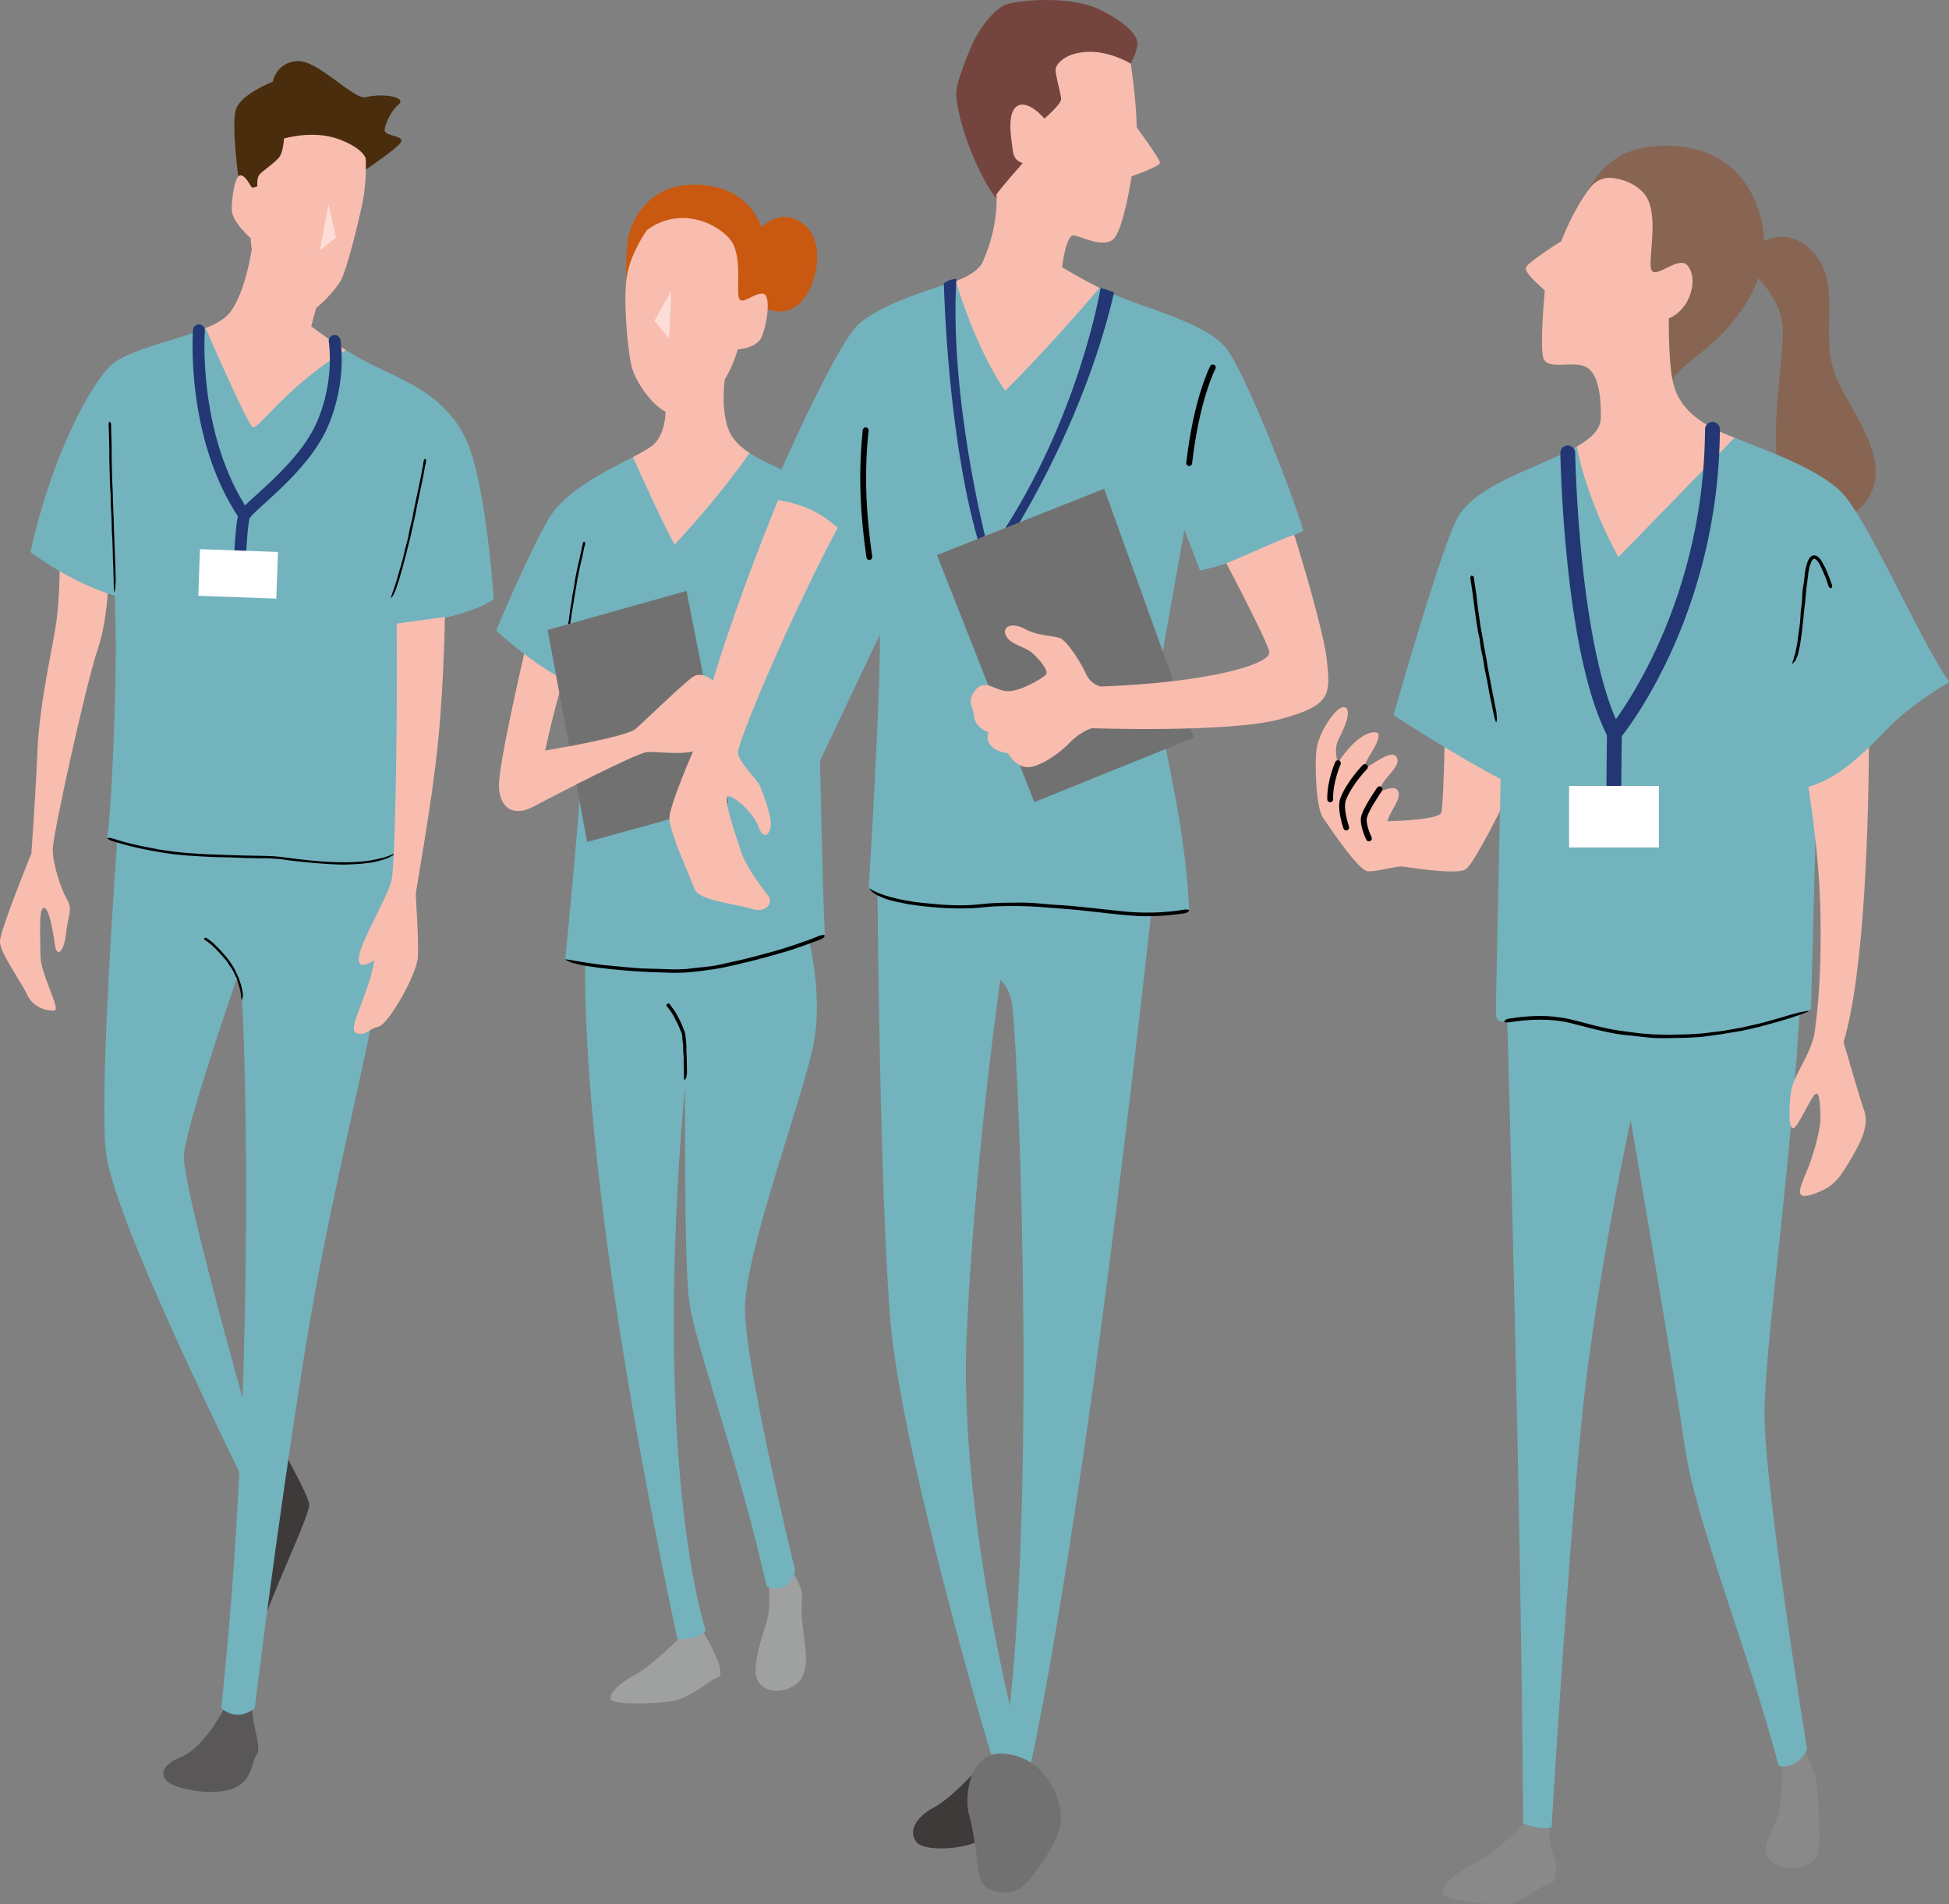 <?xml version="1.0" encoding="UTF-8"?>
<svg xmlns="http://www.w3.org/2000/svg" width="130" height="127" viewBox="0 0 130 127" fill="none">
  <rect x="0" y="0" width="130" height="127" fill="#808080" stroke="none"/>
  <g clip-path="url(#clip0_247_5)">
    <path d="M45.388 109.183C45.388 109.183 43.45 111.122 42.367 111.691C41.284 112.261 40.585 112.968 40.745 113.331C40.9 113.695 43.246 113.65 44.625 113.493C46.004 113.336 47.194 112.104 47.874 111.873C48.549 111.647 47.151 109.227 46.791 108.657L45.392 109.183H45.388Z" fill="#9FA0A0"></path>
    <path d="M51.269 105.672C51.269 105.672 51.448 107.243 51.108 108.269C50.768 109.295 50.331 110.729 50.409 111.598C50.521 112.831 52.012 113.101 53.07 112.349C54.129 111.598 53.677 109.752 53.59 108.883C53.502 108.014 53.41 107.449 53.498 106.649C53.585 105.849 52.842 104.828 52.842 104.828L51.264 105.672H51.269Z" fill="#9FA0A0"></path>
    <path d="M45.635 62.614C49.579 62.417 53.838 62.206 53.838 62.206C53.838 62.206 54.921 66.036 54.289 69.502C53.658 72.968 49.69 83.451 49.69 87.28C49.69 91.11 53.027 104.695 53.027 104.695C52.667 106.517 51.133 105.79 51.133 105.79C49.331 97.674 46.441 89.927 45.99 86.917C45.664 84.757 45.703 76.99 45.684 72.418C43.416 98.101 47.073 108.751 47.073 108.751C46.534 109.433 45.179 109.296 45.179 109.296C38.011 75.649 39.089 62.933 39.089 62.933C39.089 62.933 42.241 62.776 45.63 62.609L45.635 62.614Z" fill="#73B3BE"></path>
    <path d="M35.175 42.695C35.175 42.695 33.281 50.718 33.281 52.357C33.281 53.997 34.364 54.454 35.534 53.816C36.704 53.177 42.386 50.261 43.11 50.168C43.833 50.074 45.543 50.443 46.626 49.986C47.709 49.529 48.16 47.526 47.981 46.338C47.801 45.155 46.81 44.88 46.359 45.062C45.907 45.243 43.022 48.071 42.391 48.616C41.76 49.161 36.359 50.065 36.359 50.065C36.359 50.065 37.18 46.279 37.812 44.639L35.175 42.69V42.695Z" fill="#F8BDAF"></path>
    <path d="M42.216 30.485C40.463 31.398 37.719 32.694 36.612 34.579C35.17 37.039 33.096 42.057 33.096 42.057C33.096 42.057 35.442 44.246 37.787 45.43L38.691 52.726C38.511 55.824 37.7 64.033 37.7 64.033C37.7 64.033 39.074 64.347 41.391 64.568C42.377 64.661 43.532 64.735 44.829 64.764C49.156 64.858 55.018 62.393 55.018 62.393C54.838 58.563 54.702 50.722 54.702 50.722L59.932 39.69C58.942 34.997 56.29 33.754 54.129 32.291C53.163 31.643 51.317 31.084 50.001 30.21L42.226 30.485H42.216Z" fill="#73B3BE"></path>
    <path d="M44.188 28.678C44.052 29.08 43.829 29.468 43.469 29.748C43.192 29.959 42.751 30.205 42.216 30.485C42.726 31.619 44.431 35.389 45.004 36.312C45.004 36.312 47.796 33.376 49.996 30.21C49.428 29.836 48.962 29.404 48.7 28.884C47.845 27.151 48.52 24.097 48.52 24.097L44.373 26.743C44.373 26.743 44.504 27.76 44.188 28.683V28.678Z" fill="#F8BDAF"></path>
    <path d="M50.593 15.377C50.593 15.377 51.88 13.703 53.536 14.896C55.193 16.094 54.483 19.236 53.264 20.297C52.046 21.357 50.661 20.331 50.661 20.331L50.593 15.372V15.377Z" fill="#C95911"></path>
    <path d="M50.9 20.891C51.608 18.701 51.846 13.33 47.651 12.456C43.761 11.646 42.08 14.346 41.857 16.138C41.677 17.562 41.799 19.32 41.799 19.32C41.799 19.32 43.421 22.089 46.398 22.182C49.375 22.276 50.895 20.896 50.895 20.896L50.9 20.891Z" fill="#C95911"></path>
    <path d="M15.006 113.822C15.006 113.822 13.719 116.523 12.029 117.205C10.339 117.888 10.708 118.869 11.995 119.213C13.282 119.557 14.812 119.689 15.827 119.144C16.842 118.599 16.774 117.514 17.114 117.038C17.454 116.562 16.958 115.604 16.798 113.925L15.006 113.822Z" fill="#595757"></path>
    <path d="M16.968 109.855C18.051 106.301 20.756 100.964 20.62 100.281C20.484 99.599 18.998 96.933 18.998 96.933L16.968 109.855Z" fill="#3E3A39"></path>
    <path d="M7.848 55.642C7.848 55.642 6.493 73.877 7.124 77.25C7.717 80.426 10.849 87.668 15.963 98.18C15.71 103.266 15.327 108.603 14.758 113.911C14.758 113.911 15.73 114.927 16.992 113.92C16.992 113.92 18.459 101.784 20.353 90.02C22.247 78.256 25.078 68.854 25.977 61.106L26.448 55.637H7.848V55.642ZM12.267 77.068C12.35 75.301 15.356 66.537 15.817 65.201C15.987 65.638 16.108 66.129 16.147 66.669C16.269 68.525 16.667 79.503 16.177 93.236C15.103 89.372 12.189 78.772 12.267 77.063V77.068Z" fill="#73B3BE"></path>
    <path d="M3.992 37.157C3.992 37.157 3.992 39.617 3.788 41.261C3.584 42.901 2.637 46.8 2.501 50.015C2.365 53.231 2.093 56.923 2.093 56.923C2.093 56.923 -0.005 62.054 -0.005 62.805C-0.005 63.556 1.413 65.471 1.821 66.36C2.229 67.249 3.239 67.455 3.647 67.386C4.055 67.317 2.7 64.926 2.7 63.763C2.7 62.599 2.564 60.615 2.904 60.547C3.244 60.478 3.511 61.917 3.647 62.938C3.783 63.964 4.269 63.483 4.405 62.255C4.541 61.023 4.876 60.669 4.473 59.987C4.065 59.305 3.516 57.606 3.516 56.648C3.516 55.691 5.75 45.572 6.493 43.382C7.236 41.193 7.236 38.458 7.236 38.458L3.987 37.157H3.992Z" fill="#F8BDAF"></path>
    <path d="M31.251 29.699C30.032 26.621 27.327 25.526 25.03 24.436C22.733 23.346 20.499 21.564 20.499 21.564L15.21 20.994C13.947 22.364 8.751 23.046 7.396 24.367C6.041 25.688 3.516 30.18 2.03 36.813C2.03 36.813 4.725 38.885 7.659 39.725C7.683 40.603 7.702 41.374 7.712 41.944C7.78 45.361 7.498 53.226 7.158 55.892C7.158 55.892 9.402 56.781 12.986 56.987C16.57 57.194 17.595 57.1 18.814 57.238C20.033 57.375 24.598 58.161 26.424 56.86L27.065 41.669C31.664 41.055 32.936 39.96 32.936 39.96C32.936 39.96 32.465 32.782 31.246 29.704L31.251 29.699Z" fill="#73B3BE"></path>
    <path d="M21.208 20.174C21.086 20.547 20.926 21.082 20.761 21.77C21.174 22.084 22.029 22.712 23.063 23.351C18.935 25.904 17.216 28.722 16.842 28.471C16.507 28.246 14.448 23.562 13.714 21.883C14.37 21.617 14.899 21.323 15.205 20.994C16.468 19.624 16.91 15.888 16.91 15.888L21.421 19.58C21.421 19.58 21.339 19.786 21.208 20.174Z" fill="#F8BDAF"></path>
    <path d="M24.17 11.464C24.17 11.464 26.244 10.094 26.695 9.549C27.147 9.004 25.569 9.137 25.656 8.636C25.744 8.135 26.108 7.36 26.603 6.947C27.099 6.535 25.748 6.172 24.384 6.481C23.573 6.663 21.217 3.987 19.819 4.075C18.42 4.163 18.197 5.445 18.197 5.445C18.197 5.445 16.177 6.24 15.773 7.198C15.366 8.155 15.943 12.122 15.943 12.122C15.943 12.122 16.055 13.924 18.809 13.605C21.557 13.286 24.175 11.464 24.175 11.464H24.17Z" fill="#492D0C"></path>
    <path d="M24.393 10.6C24.393 10.6 24.486 12.058 24.17 13.566C23.854 15.073 23.131 17.989 22.728 18.716C22.32 19.448 20.61 21.313 19.707 21.176C18.804 21.038 17.395 19.001 17.08 17.994C16.764 16.993 16.72 15.888 16.72 15.888C16.72 15.888 15.458 14.793 15.458 13.973C15.458 13.153 15.671 11.602 16.079 11.695C16.487 11.788 16.711 12.515 16.847 12.515C16.983 12.515 17.162 12.422 17.162 12.422C17.162 12.422 17.119 11.877 17.298 11.646C17.478 11.42 18.449 10.782 18.673 10.414C18.896 10.05 18.945 9.24 18.945 9.24C18.945 9.24 20.882 8.646 22.597 9.284C24.311 9.923 24.398 10.595 24.398 10.595L24.393 10.6Z" fill="#F8BDAF"></path>
    <path opacity="0.5" d="M21.917 13.61L21.329 16.708L22.412 15.844L21.917 13.61Z" fill="white"></path>
    <path d="M7.411 28.57C7.42 28.938 7.43 29.301 7.445 29.674C7.445 29.827 7.445 30.052 7.445 30.219C7.445 30.44 7.454 30.642 7.454 30.848C7.464 31.25 7.474 31.653 7.484 32.046C7.493 32.267 7.508 32.547 7.518 32.772C7.522 33.008 7.532 33.229 7.537 33.46C7.547 33.666 7.552 33.867 7.561 34.093C7.576 34.432 7.595 34.766 7.595 35.105C7.595 35.325 7.61 35.551 7.62 35.777L7.663 36.956L7.702 38.006C7.702 38.036 7.702 38.08 7.702 38.109C7.702 38.237 7.707 38.355 7.712 38.487C7.717 38.649 7.722 38.806 7.702 38.964C7.702 38.983 7.702 39.008 7.702 39.032C7.707 39.185 7.668 39.307 7.649 39.44C7.649 39.459 7.629 39.469 7.62 39.489C7.62 39.464 7.61 39.445 7.61 39.42C7.605 39.302 7.595 39.184 7.59 39.096C7.59 38.954 7.581 38.826 7.581 38.679C7.566 38.306 7.571 37.928 7.542 37.55C7.527 37.329 7.527 37.108 7.522 36.887C7.518 36.646 7.508 36.411 7.503 36.16C7.488 35.934 7.474 35.625 7.459 35.399C7.454 35.188 7.45 34.992 7.445 34.79C7.435 34.525 7.43 34.26 7.406 33.995C7.391 33.843 7.391 33.686 7.386 33.533C7.386 33.357 7.382 33.141 7.377 32.969C7.367 32.831 7.353 32.576 7.343 32.424C7.338 32.218 7.328 32.056 7.323 31.869C7.314 31.506 7.304 31.142 7.294 30.769C7.294 30.588 7.294 30.347 7.294 30.156C7.289 29.9 7.285 29.665 7.28 29.424C7.275 29.198 7.27 28.982 7.26 28.761C7.26 28.639 7.251 28.526 7.246 28.388C7.241 28.285 7.246 28.201 7.289 28.143C7.289 28.138 7.299 28.128 7.304 28.128C7.333 28.148 7.362 28.157 7.386 28.197C7.401 28.221 7.406 28.28 7.411 28.324C7.411 28.334 7.411 28.334 7.411 28.339V28.57Z" fill="black"></path>
    <path d="M28.371 30.976C28.317 31.28 28.264 31.584 28.206 31.894C28.181 32.011 28.138 32.208 28.109 32.345C28.07 32.532 28.036 32.694 28.002 32.866C27.929 33.2 27.861 33.533 27.793 33.853C27.759 34.029 27.71 34.27 27.676 34.456C27.633 34.653 27.594 34.83 27.55 35.021C27.511 35.188 27.477 35.355 27.433 35.547C27.375 35.826 27.317 36.101 27.234 36.376C27.181 36.558 27.147 36.744 27.098 36.926C27.011 37.245 26.933 37.569 26.841 37.888C26.759 38.173 26.681 38.458 26.593 38.743C26.584 38.767 26.574 38.802 26.564 38.826C26.53 38.929 26.501 39.023 26.467 39.131C26.428 39.263 26.38 39.386 26.317 39.504C26.307 39.518 26.302 39.538 26.292 39.558C26.253 39.68 26.181 39.764 26.117 39.857C26.108 39.872 26.093 39.877 26.079 39.887C26.079 39.867 26.084 39.847 26.088 39.828C26.117 39.73 26.147 39.631 26.166 39.568C26.205 39.455 26.239 39.356 26.283 39.239C26.375 38.934 26.486 38.64 26.564 38.33C26.608 38.149 26.666 37.972 26.72 37.795C26.778 37.599 26.831 37.402 26.885 37.206C26.928 37.029 26.987 36.764 27.03 36.582C27.074 36.411 27.118 36.248 27.162 36.087C27.215 35.87 27.264 35.654 27.302 35.434C27.322 35.306 27.356 35.178 27.385 35.051C27.419 34.908 27.463 34.727 27.502 34.589C27.535 34.437 27.55 34.285 27.579 34.137C27.618 33.961 27.642 33.833 27.676 33.681C27.739 33.381 27.798 33.087 27.866 32.773C27.9 32.63 27.944 32.419 27.977 32.267C28.021 32.051 28.06 31.859 28.099 31.658C28.133 31.471 28.167 31.29 28.201 31.108C28.215 31.005 28.23 30.917 28.249 30.799C28.259 30.715 28.283 30.646 28.332 30.607C28.337 30.607 28.346 30.597 28.346 30.597C28.371 30.617 28.4 30.637 28.415 30.671C28.424 30.696 28.415 30.745 28.415 30.784C28.415 30.794 28.415 30.794 28.415 30.794L28.381 30.985L28.371 30.976Z" fill="black"></path>
    <path d="M13.831 62.599C13.967 62.692 14.098 62.791 14.224 62.898C14.258 62.933 14.351 63.021 14.399 63.07C14.482 63.154 14.535 63.208 14.598 63.267C14.72 63.394 14.841 63.527 14.953 63.664C15.021 63.748 15.103 63.822 15.166 63.91C15.234 64.003 15.283 64.072 15.346 64.155C15.395 64.224 15.438 64.293 15.502 64.391C15.589 64.514 15.657 64.651 15.72 64.784C15.783 64.916 15.807 64.971 15.846 65.059C15.924 65.216 15.977 65.383 16.031 65.555C16.089 65.702 16.113 65.859 16.152 66.011C16.152 66.021 16.157 66.046 16.162 66.055C16.172 66.109 16.186 66.168 16.191 66.222C16.201 66.296 16.21 66.365 16.191 66.439C16.191 66.448 16.191 66.458 16.191 66.468C16.201 66.537 16.162 66.596 16.147 66.654C16.147 66.664 16.133 66.669 16.123 66.679C16.123 66.669 16.113 66.659 16.113 66.65C16.104 66.596 16.094 66.537 16.089 66.512C16.079 66.443 16.079 66.404 16.07 66.331C16.055 66.168 16.021 66.006 15.973 65.849C15.948 65.756 15.924 65.663 15.895 65.569C15.861 65.471 15.837 65.363 15.798 65.27C15.764 65.201 15.686 65.044 15.652 64.975C15.618 64.892 15.574 64.818 15.536 64.74C15.482 64.637 15.429 64.534 15.351 64.45C15.307 64.401 15.273 64.342 15.239 64.283C15.2 64.209 15.152 64.146 15.103 64.077C15.055 64.013 15.001 63.959 14.948 63.9C14.87 63.812 14.846 63.777 14.793 63.718C14.691 63.601 14.579 63.483 14.467 63.37C14.404 63.306 14.351 63.237 14.283 63.178C14.205 63.105 14.127 63.036 14.045 62.967C13.972 62.904 13.894 62.849 13.816 62.791C13.773 62.761 13.748 62.746 13.685 62.702C13.646 62.682 13.622 62.653 13.622 62.604C13.622 62.599 13.622 62.589 13.622 62.589C13.642 62.57 13.666 62.545 13.69 62.535C13.705 62.53 13.729 62.545 13.753 62.55H13.758L13.841 62.614L13.831 62.599Z" fill="black"></path>
    <path d="M13.268 22.03C13.268 22.03 12.733 29.012 16.249 34.299" stroke="#223774" stroke-width="0.79" stroke-linecap="round" stroke-linejoin="round"></path>
    <path d="M16.031 36.71C16.031 36.71 16.147 34.574 16.312 34.339C16.886 33.519 20.246 31.206 21.509 28.285C22.771 25.369 22.32 22.737 22.32 22.737" stroke="#223774" stroke-width="0.79" stroke-linecap="round" stroke-linejoin="round"></path>
    <path d="M18.542 36.814L13.339 36.623L13.227 39.734L18.43 39.925L18.542 36.814Z" fill="white"></path>
    <path d="M43.154 15.343C43.154 15.343 42.095 16.811 41.823 18.353C41.551 19.889 41.847 23.184 42.114 24.382C42.382 25.58 43.906 27.617 44.887 27.583C45.868 27.549 47.515 26.591 48.224 25.496C48.933 24.401 49.205 23.306 49.205 23.306C49.205 23.306 50.39 23.238 50.759 22.555C51.128 21.873 51.502 19.58 50.861 19.58C50.22 19.58 49.54 20.331 49.307 19.924C49.069 19.511 49.545 17.155 48.768 16.06C47.991 14.965 45.422 13.669 43.154 15.343Z" fill="#F8BDAF"></path>
    <path opacity="0.5" d="M44.776 19.408L44.63 22.555L43.649 21.392L44.776 19.408Z" fill="white"></path>
    <path d="M54.416 62.771C53.877 62.977 53.333 63.173 52.784 63.35C52.512 63.439 52.24 63.512 51.968 63.591C51.643 63.684 51.337 63.773 51.021 63.861C50.419 64.028 49.817 64.17 49.209 64.313C48.84 64.391 48.471 64.489 48.102 64.558C47.748 64.617 47.398 64.681 47.044 64.72C46.713 64.769 46.383 64.808 46.053 64.833C45.791 64.862 45.528 64.877 45.261 64.877C44.994 64.887 44.732 64.887 44.47 64.867C44.101 64.853 43.77 64.843 43.421 64.833C42.809 64.804 42.197 64.769 41.585 64.715C41.036 64.671 40.492 64.612 39.948 64.543C39.9 64.534 39.837 64.529 39.788 64.519C39.594 64.489 39.404 64.465 39.201 64.435C38.948 64.401 38.705 64.357 38.472 64.283C38.438 64.273 38.404 64.263 38.365 64.259C38.127 64.219 37.953 64.121 37.763 64.038C37.734 64.023 37.719 63.998 37.7 63.979C37.734 63.979 37.773 63.979 37.807 63.989C37.982 64.018 38.152 64.043 38.302 64.067C38.516 64.102 38.725 64.146 38.938 64.175C39.516 64.259 40.094 64.362 40.677 64.401C41.017 64.425 41.362 64.47 41.706 64.499C42.08 64.534 42.459 64.568 42.833 64.588C43.227 64.607 43.62 64.607 44.013 64.622C44.329 64.622 44.645 64.651 44.955 64.651C45.363 64.651 45.776 64.641 46.179 64.578C46.49 64.543 46.665 64.524 46.893 64.499C47.184 64.47 47.476 64.44 47.762 64.386C48.039 64.337 48.311 64.268 48.588 64.205C48.879 64.141 49.146 64.082 49.428 64.018C49.982 63.89 50.535 63.748 51.079 63.591C51.385 63.507 51.696 63.429 51.997 63.336C52.361 63.227 52.725 63.11 53.085 62.987C53.41 62.879 53.736 62.761 54.061 62.643C54.241 62.575 54.42 62.506 54.6 62.432C54.746 62.373 54.872 62.339 54.979 62.363C54.989 62.363 55.008 62.368 55.008 62.373C54.993 62.422 54.993 62.476 54.95 62.525C54.921 62.56 54.833 62.599 54.775 62.633C54.76 62.638 54.76 62.638 54.755 62.643L54.42 62.771H54.416Z" fill="black"></path>
    <path d="M38.987 36.43C38.938 36.661 38.89 36.887 38.841 37.127C38.822 37.206 38.783 37.373 38.759 37.466C38.725 37.613 38.7 37.736 38.671 37.859C38.618 38.114 38.564 38.374 38.516 38.61C38.496 38.738 38.462 38.934 38.443 39.072C38.414 39.224 38.389 39.361 38.365 39.504C38.346 39.631 38.326 39.754 38.302 39.906C38.273 40.122 38.239 40.333 38.195 40.544C38.166 40.687 38.152 40.829 38.127 40.972C38.093 41.222 38.054 41.472 38.02 41.718C37.991 41.944 37.962 42.165 37.933 42.386C37.933 42.4 37.923 42.435 37.923 42.45C37.914 42.533 37.904 42.597 37.889 42.69C37.88 42.793 37.865 42.896 37.831 42.99C37.831 43.004 37.826 43.019 37.821 43.034C37.812 43.132 37.758 43.206 37.724 43.284C37.719 43.299 37.705 43.304 37.695 43.309C37.695 43.294 37.695 43.279 37.695 43.264C37.7 43.186 37.705 43.102 37.71 43.058C37.719 42.965 37.729 42.891 37.744 42.793C37.768 42.553 37.816 42.317 37.836 42.072C37.846 41.929 37.875 41.792 37.894 41.649C37.919 41.497 37.938 41.355 37.967 41.188C37.982 41.06 38.011 40.834 38.025 40.702C38.05 40.564 38.069 40.441 38.093 40.314C38.122 40.147 38.152 39.98 38.166 39.808C38.176 39.71 38.195 39.612 38.215 39.514C38.234 39.41 38.268 39.258 38.288 39.155C38.297 39.081 38.322 38.895 38.331 38.806C38.36 38.659 38.375 38.571 38.394 38.458C38.438 38.227 38.487 38.006 38.535 37.766C38.559 37.663 38.598 37.491 38.627 37.383C38.666 37.216 38.696 37.069 38.73 36.921C38.759 36.779 38.788 36.641 38.817 36.504C38.831 36.43 38.846 36.366 38.865 36.268C38.875 36.204 38.899 36.15 38.948 36.126C38.953 36.126 38.963 36.116 38.963 36.121C38.987 36.141 39.016 36.155 39.031 36.185C39.04 36.204 39.031 36.244 39.031 36.273C39.031 36.283 39.031 36.283 39.031 36.283L38.997 36.425L38.987 36.43Z" fill="black"></path>
    <path d="M36.525 42.013L45.791 39.41L48.578 53.555L39.162 56.153L36.525 42.013Z" fill="#727171"></path>
    <path d="M44.722 67.052C44.834 67.19 44.941 67.332 45.038 67.479C45.086 67.553 45.12 67.636 45.164 67.71C45.222 67.818 45.261 67.892 45.31 67.975C45.397 68.147 45.475 68.324 45.543 68.501C45.587 68.609 45.635 68.717 45.674 68.829C45.703 68.938 45.727 69.055 45.732 69.168C45.742 69.257 45.747 69.35 45.761 69.473C45.776 69.635 45.791 69.792 45.781 69.954C45.776 70.062 45.791 70.165 45.791 70.273C45.795 70.46 45.8 70.646 45.81 70.828C45.81 70.995 45.82 71.162 45.82 71.324C45.82 71.334 45.82 71.363 45.82 71.373C45.82 71.432 45.82 71.491 45.82 71.549C45.82 71.628 45.82 71.702 45.786 71.775C45.786 71.785 45.781 71.795 45.786 71.81C45.786 71.883 45.727 71.937 45.689 72.001C45.684 72.011 45.66 72.016 45.645 72.021C45.645 72.011 45.635 72.001 45.63 71.987C45.626 71.937 45.616 71.883 45.616 71.834C45.616 71.761 45.616 71.716 45.616 71.638C45.606 71.461 45.63 71.284 45.606 71.103C45.592 71 45.606 70.892 45.601 70.788C45.601 70.676 45.601 70.558 45.601 70.445C45.592 70.356 45.577 70.175 45.567 70.086C45.562 69.993 45.567 69.895 45.567 69.802C45.567 69.679 45.557 69.551 45.528 69.428C45.509 69.36 45.514 69.286 45.509 69.213C45.509 69.124 45.509 69.046 45.485 68.962C45.465 68.884 45.422 68.81 45.392 68.736C45.349 68.623 45.334 68.579 45.3 68.505C45.237 68.353 45.164 68.201 45.081 68.054C45.038 67.97 44.999 67.882 44.955 67.799C44.902 67.7 44.839 67.602 44.776 67.509C44.717 67.425 44.659 67.342 44.596 67.258C44.562 67.214 44.523 67.17 44.484 67.126C44.45 67.091 44.441 67.052 44.47 66.993C44.47 66.988 44.474 66.979 44.479 66.974C44.513 66.954 44.552 66.93 44.591 66.92C44.615 66.915 44.635 66.934 44.659 66.944L44.727 67.037L44.722 67.052Z" fill="black"></path>
    <path d="M7.911 56.045C8.518 56.226 9.13 56.369 9.752 56.491C10.057 56.555 10.363 56.614 10.669 56.668C11.024 56.727 11.383 56.771 11.738 56.815C12.418 56.894 13.098 56.933 13.782 56.972C14.185 56.987 14.623 57.002 15.03 57.017C15.424 57.031 15.817 57.041 16.21 57.056C16.57 57.061 16.929 57.071 17.303 57.076C17.881 57.085 18.464 57.1 19.042 57.188C19.421 57.243 19.804 57.287 20.188 57.331C20.858 57.41 21.528 57.468 22.198 57.493C22.801 57.513 23.398 57.522 23.995 57.468C24.053 57.468 24.112 57.464 24.17 57.454C24.384 57.424 24.597 57.414 24.806 57.365C25.078 57.321 25.336 57.248 25.598 57.198C25.632 57.188 25.671 57.174 25.705 57.159C25.826 57.11 25.938 57.076 26.045 57.041C26.142 57.002 26.258 56.948 26.355 56.909C26.389 56.894 26.414 56.899 26.438 56.894C26.404 56.919 26.36 56.948 26.341 56.963C26.181 57.066 26.02 57.164 25.846 57.228C25.627 57.331 25.389 57.375 25.161 57.449C24.525 57.596 23.874 57.63 23.223 57.655C22.844 57.675 22.461 57.655 22.077 57.635C21.659 57.616 21.242 57.576 20.829 57.542C20.392 57.503 19.96 57.464 19.527 57.41C19.183 57.37 18.838 57.311 18.493 57.282C18.041 57.243 17.585 57.233 17.128 57.238C16.866 57.238 16.599 57.233 16.332 57.223C16.016 57.208 15.671 57.198 15.356 57.184C15.074 57.179 14.71 57.169 14.418 57.164C14.088 57.149 13.782 57.135 13.467 57.12C12.835 57.09 12.204 57.041 11.573 56.968C11.223 56.928 10.873 56.869 10.524 56.81C10.106 56.737 9.693 56.663 9.28 56.57C8.907 56.486 8.537 56.398 8.168 56.295C7.964 56.236 7.765 56.177 7.552 56.113C7.386 56.059 7.246 56 7.173 55.927C7.163 55.917 7.149 55.907 7.158 55.907C7.202 55.892 7.231 55.873 7.299 55.873C7.343 55.873 7.44 55.907 7.518 55.922C7.532 55.922 7.532 55.927 7.542 55.927L7.916 56.045H7.911Z" fill="black"></path>
    <path d="M29.672 41.144C29.672 41.144 29.629 45.292 29.221 49.465C28.813 53.639 27.735 59.315 27.735 59.653C27.735 59.992 27.939 62.663 27.871 63.827C27.803 64.99 25.909 68.339 25.234 68.476C24.559 68.614 24.355 69.159 23.748 68.888C23.141 68.618 24.627 66.291 24.967 64.033C24.967 64.033 23.748 64.921 23.952 63.758C24.155 62.594 25.846 59.859 26.117 58.696C26.39 57.532 26.525 46.515 26.457 41.59L29.682 41.144H29.672Z" fill="#F8BDAF"></path>
    <path d="M35.534 53.816C36.704 53.177 42.386 50.261 43.11 50.168C43.834 50.074 45.543 50.443 46.626 49.986C47.709 49.529 48.16 47.526 47.981 46.338C47.801 45.155 46.81 44.88 46.359 45.062C45.907 45.243 43.022 48.071 42.391 48.616C41.76 49.161 36.359 50.065 36.359 50.065L35.539 53.816H35.534Z" fill="#F8BDAF"></path>
    <path d="M75.327 4.325C75.448 4.281 75.823 3.466 75.866 2.921C75.905 2.381 75.07 1.448 73.292 0.614C71.52 -0.221 68.528 -0.054 67.29 0.241C66.052 0.53 64.939 2.745 64.939 2.745C64.939 2.745 64.012 4.787 63.803 5.955C63.599 7.124 64.959 11.587 66.775 13.629L75.327 4.33V4.325Z" fill="#73453E"></path>
    <path d="M70.461 5.072C70.563 5.607 70.777 6.363 70.777 6.618C70.777 6.952 69.665 7.91 69.665 7.91C69.665 7.91 68.591 6.618 67.848 7.075C67.105 7.532 67.479 9.368 67.562 10.08C67.644 10.787 68.222 10.87 68.222 10.87C68.222 10.87 66.935 12.323 66.459 12.967C66.459 12.967 66.663 14.965 65.556 17.449C65.556 17.449 65.367 18.151 63.75 18.75C63.419 20.768 63.055 26.326 67.091 26.684C67.091 26.684 73.919 25.059 73.346 19.197C72.107 18.593 71.126 17.994 70.84 17.812V17.808C70.84 17.808 71.097 15.618 71.636 15.701C72.171 15.785 73.627 16.585 74.288 15.922C74.948 15.255 75.483 11.754 75.483 11.754C75.483 11.754 77.372 11.106 77.372 10.855C77.372 10.605 75.823 8.499 75.823 8.499C75.784 6.579 75.424 4.247 75.424 4.247C75.424 4.247 74.079 3.412 72.593 3.456C71.107 3.496 70.408 4.247 70.408 4.664C70.408 4.762 70.427 4.91 70.461 5.077V5.072Z" fill="#F8BDAF"></path>
    <path d="M119.18 32.571C117.626 30.863 119.044 23.955 118.908 21.834C118.772 19.713 116.878 18.21 116.878 18.21L117.417 16.227C117.417 16.227 119.311 14.857 121.069 16.978C122.827 19.099 121.409 22.108 122.356 24.843C123.303 27.578 127.499 31.751 123.235 34.555L119.175 32.571H119.18Z" fill="#876552"></path>
    <path d="M105.922 12.731C105.922 12.731 106.825 10.556 109.258 9.937C111.691 9.324 116.451 9.662 117.534 14.931C118.311 18.721 115.601 21.858 113.362 23.601C112.493 24.279 111.483 25.123 111.39 25.629L105.922 12.726V12.731Z" fill="#876552"></path>
    <path d="M101.828 121.437C101.828 121.437 99.934 123.455 98.414 124.241C96.894 125.026 96.214 125.709 96.214 126.259C96.214 126.809 100.172 127.182 100.949 126.907C101.726 126.632 102.843 125.743 103.285 125.674C103.727 125.606 103.805 125.046 103.805 124.501C103.805 123.956 103.353 123.588 103.319 121.673L101.833 121.432L101.828 121.437Z" fill="#898989"></path>
    <path d="M118.84 117.47C118.84 117.47 118.976 119.729 118.568 121.094C118.16 122.459 117.194 123.396 118.243 124.216C119.292 125.036 121.118 124.457 121.288 123.534C121.458 122.611 121.254 119.866 121.186 119.007C121.118 118.153 120.195 116.41 120.195 116.41L118.84 117.47Z" fill="#898989"></path>
    <path d="M100.512 67.312C100.512 67.312 101.459 99.726 101.595 121.609C101.595 121.609 102.406 122.022 103.489 121.884C103.489 121.884 104.572 103.831 105.519 94.532C106.466 85.233 108.768 74.702 108.768 74.702C108.768 74.702 111.745 92.072 112.42 96.722C113.095 101.371 116.747 110.533 118.641 117.784C118.641 117.784 119.86 118.059 120.535 116.69C120.535 116.69 117.694 99.181 117.694 94.394C117.694 89.608 119.452 78.531 120.127 65.948L100.512 67.317V67.312Z" fill="#73B3BE"></path>
    <path d="M96.355 49.839C96.331 50.899 96.248 53.737 96.141 54.184C96.03 54.645 93.383 54.748 92.543 54.773C92.708 54.09 93.495 53.29 93.257 52.775C92.985 52.181 91.892 53.059 92.072 52.549C92.339 51.788 93.572 51.047 93.121 50.452C92.669 49.858 90.877 51.636 91.013 51.091C91.149 50.546 92.018 49.564 91.95 48.994C91.916 48.724 91.096 48.7 90.1 49.77C89.445 50.477 89.245 50.909 89.245 50.909C89.245 50.909 88.905 49.996 89.304 49.254C90.416 47.173 89.755 46.804 89.124 47.443C88.493 48.081 87.895 49.22 87.803 50.04C87.711 50.86 87.735 53.796 88.255 54.552C88.993 55.632 90.644 58.062 91.232 58.107C91.819 58.151 93.169 57.743 93.534 57.788C93.893 57.832 97.186 58.382 97.773 57.969C98.22 57.655 99.483 55.22 100.056 54.086C101.066 51.999 101.114 51.267 100.75 50.722C99.643 50.153 98.001 49.402 96.365 49.844L96.355 49.839Z" fill="#F8BDAF"></path>
    <path d="M124.644 49.863C125.115 49.407 125.683 48.812 126.071 48.425C127.557 46.922 130.005 45.493 130.005 45.493C127.839 42.278 124.527 34.486 122.769 32.772C121.011 31.064 117.281 29.876 115.072 28.943L106.787 27.828C106.787 29.198 104.936 29.969 102.863 30.882C100.789 31.795 98.308 32.753 97.273 34.437C96.234 36.126 92.946 47.703 92.946 47.703C92.946 47.703 97.351 50.541 100.095 51.96C100.022 55.367 99.774 66.993 99.774 67.578C99.774 68.26 100.328 68.123 100.328 68.123C100.328 68.123 102.693 67.612 104.791 68.088C106.889 68.564 111.847 70.823 120.797 67.312L121.094 55.804L124.644 49.858V49.863Z" fill="#73B3BE"></path>
    <path d="M104.169 16.001C104.159 16.03 104.145 16.06 104.135 16.089C104.135 16.089 101.857 17.503 101.77 17.866C101.682 18.23 103.042 19.369 103.042 19.369C103.042 19.369 102.683 23.085 102.95 23.905C103.222 24.725 105.024 23.999 105.835 24.5C106.646 25 106.782 26.459 106.782 27.828C106.782 28.639 106.131 29.242 105.169 29.787C105.956 33.7 107.952 37.152 107.952 37.152C108.554 36.543 114.406 30.519 115.688 29.198C115.47 29.11 115.261 29.026 115.067 28.943C112.857 28.01 111.852 26.846 111.56 25.364C111.269 23.881 111.313 21.225 111.313 21.225C111.313 21.225 111.818 21.097 112.337 20.415C112.857 19.732 113.158 18.456 112.575 17.724C111.988 16.993 110.477 18.613 110.162 18.019C109.846 17.425 110.793 14.145 109.623 12.868C108.986 12.176 108.161 11.941 107.539 11.867C106.981 11.803 106.432 12.044 106.087 12.49C105.611 13.099 104.893 14.204 104.169 15.991V16.001Z" fill="#F8BDAF"></path>
    <path d="M58.529 59.472C58.529 59.472 58.675 79.68 59.398 88.159C60.122 96.638 65.677 115.673 66.309 117.676L68.543 118.555C68.543 118.555 69.805 113.631 72.151 97.767C74.496 81.904 76.842 60.385 76.842 60.385L58.534 59.472H58.529ZM67.392 113.488C67.382 113.577 67.372 113.665 67.362 113.754C66.367 109.492 64.05 98.425 64.478 89.008C64.998 77.559 66.59 66.276 66.722 65.363C66.974 65.574 67.256 65.957 67.45 66.669C67.863 68.167 69.101 97.159 67.387 113.484L67.392 113.488Z" fill="#73B3BE"></path>
    <path d="M79.236 35.949C79.149 35.718 79.066 35.512 78.998 35.355C78.998 35.355 77.512 43.608 77.197 45.567C76.881 47.526 79.047 53.865 79.314 60.704C79.314 60.704 77.42 61.16 74.623 60.886C71.826 60.611 67.994 60.11 65.697 60.385C63.4 60.66 59.024 60.203 57.941 59.29C57.941 59.29 58.844 44.703 58.665 41.919C58.587 40.731 58.296 39.239 58.029 37.451C57.567 36.882 56.232 35.316 54.862 34.432C53.172 33.337 51.269 33.293 51.269 33.293C52.386 30.593 55.901 22.865 57.257 21.632C58.611 20.4 61.481 19.477 63.41 18.863C63.526 18.824 63.638 18.79 63.745 18.75C64.118 19.958 65.337 23.645 67.052 26.056C67.052 26.056 69.868 23.297 73.341 19.197C73.909 19.472 74.531 19.752 75.167 19.992C77.469 20.857 80.533 21.726 81.752 23.184C82.971 24.642 86.215 32.895 86.939 35.399C86.939 35.399 82.296 37.677 80.038 38.045C80.038 38.045 79.581 36.838 79.236 35.949Z" fill="#73B3BE"></path>
    <path d="M57.985 37.147C57.65 34.805 57.392 31.977 57.742 28.697" stroke="black" stroke-width="0.39" stroke-linecap="round" stroke-linejoin="round"></path>
    <path d="M48.564 60.257C49.151 60.38 49.724 60.488 50.123 60.611C51.206 60.954 51.541 60.134 51.273 59.791C51.006 59.447 49.787 57.876 49.447 56.85C49.108 55.824 48.161 53.089 48.569 53.089C48.976 53.089 50.273 54.218 50.608 55.176C50.948 56.133 51.473 55.588 51.405 54.797C51.337 54.012 50.841 52.809 50.691 52.416C50.54 52.023 49.224 50.816 49.224 50.168C49.224 49.52 52.288 41.993 55.873 35.193C55.552 34.913 55.212 34.653 54.872 34.432C53.784 33.725 52.604 33.455 51.905 33.352C51.108 35.272 47.923 43.161 46.271 50.011C46.271 50.011 44.649 53.703 44.649 54.591C44.649 55.48 46.068 58.558 46.339 59.31C46.509 59.786 47.553 60.046 48.569 60.257H48.564Z" fill="#F8BDAF"></path>
    <path d="M63.793 18.588C63.308 26.488 65.789 36.106 65.789 36.106L66.566 35.969C71.976 27.902 73.409 19.217 73.409 19.217C73.861 19.31 74.312 19.511 74.312 19.511C72.146 28.81 67.052 36.381 67.052 36.381L65.474 36.838C63.172 29.591 62.958 18.888 62.958 18.888C62.958 18.888 63.181 18.735 63.356 18.677C63.531 18.618 63.788 18.593 63.788 18.593L63.793 18.588Z" fill="#223774"></path>
    <path d="M80.897 24.505C80.897 24.505 79.814 26.557 79.319 30.887" stroke="black" stroke-width="0.39" stroke-linecap="round" stroke-linejoin="round"></path>
    <path d="M62.497 37.019L68.99 53.496L79.635 49.191L73.647 32.596L62.497 37.019Z" fill="#727171"></path>
    <path d="M65.172 118.015C65.172 118.015 63.414 119.964 62.298 120.544C61.181 121.123 60.506 122.115 61.147 122.871C61.788 123.622 65.308 123.249 65.644 122.424L65.172 118.015Z" fill="#3E3A39"></path>
    <path d="M104.572 30.205C104.572 30.205 104.776 43.377 107.685 48.921C107.685 48.921 114.154 41.148 114.222 28.634" stroke="#223774" stroke-width="0.99" stroke-linecap="round" stroke-linejoin="round"></path>
    <path d="M107.68 48.916L107.646 52.303" stroke="#223774" stroke-width="0.99" stroke-linecap="round" stroke-linejoin="round"></path>
    <path d="M110.647 52.416H104.659V56.521H110.647V52.416Z" fill="white"></path>
    <path d="M89.241 50.899C89.241 50.899 88.692 52.132 88.726 53.31" stroke="black" stroke-width="0.39" stroke-linecap="round" stroke-linejoin="round"></path>
    <path d="M91.042 51.154C91.042 51.154 90.027 52.181 89.59 53.29C89.347 53.909 89.794 55.185 89.794 55.185" stroke="black" stroke-width="0.39" stroke-linecap="round" stroke-linejoin="round"></path>
    <path d="M92.019 52.637C92.019 52.637 91.037 54.041 90.97 54.567C90.902 55.097 91.309 55.917 91.309 55.917" stroke="black" stroke-width="0.39" stroke-linecap="round" stroke-linejoin="round"></path>
    <path d="M65.843 45.71C65.561 45.66 65.299 45.715 65.046 46.044C64.439 46.839 64.934 47.138 64.978 47.796C65.022 48.503 65.935 48.857 65.935 48.857C65.935 48.857 65.712 49.269 66.09 49.721C66.474 50.177 67.227 50.231 67.227 50.231C67.227 50.231 67.635 51.017 68.378 51.154C69.121 51.292 70.543 50.369 71.311 49.569C72.078 48.773 72.821 48.567 72.821 48.567C72.821 48.567 81.932 48.886 85.356 47.973C88.784 47.06 88.736 46.333 88.512 44.099C88.318 42.189 86.773 37.108 86.332 35.679C85.559 35.87 83.136 37.044 81.796 37.564C82.364 38.645 84.54 42.813 84.661 43.486C84.797 44.261 80.805 45.513 73.409 45.788C73.409 45.788 72.753 45.651 72.438 44.944C72.122 44.237 71.175 42.7 70.655 42.538C70.136 42.381 69.169 42.4 68.353 41.944C67.542 41.487 66.819 41.762 67.091 42.376C67.363 42.99 68.353 43.117 68.824 43.525C69.3 43.937 69.975 44.733 69.771 44.983C69.567 45.233 67.989 46.166 67.154 46.097C66.663 46.058 66.231 45.764 65.828 45.695L65.843 45.71Z" fill="#F8BDAF"></path>
    <path d="M65.138 123.725C65.138 123.725 64.934 122.085 64.633 121.025C64.327 119.964 64.565 116.783 66.935 116.955C69.305 117.127 70.451 119.144 70.723 120.681C70.995 122.218 69.946 123.553 69.203 124.648C68.46 125.743 67.751 126.391 66.634 126.185C65.517 125.979 65.279 125.64 65.148 123.725H65.138Z" fill="#727171"></path>
    <path d="M78.503 60.979C77.799 61.067 77.095 61.111 76.386 61.106C76.036 61.106 75.691 61.082 75.342 61.053C74.944 61.023 74.54 60.984 74.147 60.94C73.394 60.856 72.637 60.773 71.889 60.689C71.432 60.645 70.971 60.615 70.514 60.576C70.077 60.542 69.65 60.512 69.218 60.478C68.815 60.453 68.416 60.434 68.013 60.429C67.377 60.419 66.741 60.429 66.105 60.463C65.692 60.493 65.255 60.557 64.828 60.571C64.075 60.606 63.322 60.586 62.574 60.532C61.904 60.483 61.239 60.409 60.574 60.301C60.51 60.291 60.442 60.277 60.379 60.262C60.141 60.218 59.903 60.164 59.665 60.115C59.364 60.046 59.063 59.958 58.791 59.83C58.752 59.81 58.709 59.796 58.67 59.776C58.529 59.727 58.412 59.658 58.306 59.58C58.199 59.511 58.106 59.422 58.019 59.329C57.99 59.3 57.99 59.275 57.975 59.246C58.014 59.265 58.053 59.285 58.087 59.305C58.247 59.418 58.442 59.491 58.626 59.57C58.864 59.668 59.117 59.746 59.369 59.82C60.059 59.997 60.758 60.139 61.467 60.208C61.88 60.242 62.302 60.296 62.72 60.326C63.176 60.36 63.638 60.38 64.099 60.38C64.58 60.375 65.056 60.346 65.532 60.291C65.911 60.247 66.309 60.223 66.692 60.213C67.202 60.198 67.707 60.203 68.213 60.198C68.504 60.198 68.8 60.213 69.096 60.237C69.451 60.267 69.82 60.301 70.174 60.331C70.49 60.35 70.888 60.375 71.209 60.395C71.568 60.429 71.908 60.463 72.258 60.498C72.952 60.571 73.642 60.645 74.341 60.719C74.73 60.763 75.109 60.807 75.497 60.832C75.959 60.861 76.42 60.871 76.886 60.861C77.304 60.851 77.721 60.827 78.139 60.782C78.372 60.758 78.605 60.728 78.833 60.689C79.023 60.655 79.178 60.64 79.295 60.679C79.309 60.679 79.329 60.689 79.324 60.694C79.295 60.743 79.28 60.792 79.217 60.841C79.173 60.871 79.062 60.895 78.974 60.92C78.96 60.92 78.955 60.92 78.95 60.92L78.513 60.979H78.503Z" fill="black"></path>
    <path d="M98.337 38.748C98.385 39.067 98.434 39.381 98.482 39.705C98.497 39.833 98.516 40.039 98.531 40.181C98.555 40.378 98.579 40.549 98.604 40.726C98.652 41.075 98.706 41.423 98.749 41.762C98.783 41.949 98.832 42.194 98.866 42.386C98.9 42.587 98.929 42.779 98.963 42.975C98.997 43.152 99.026 43.323 99.065 43.52C99.123 43.809 99.177 44.094 99.216 44.389C99.24 44.58 99.284 44.772 99.322 44.963L99.512 45.975C99.57 46.274 99.633 46.574 99.691 46.873C99.691 46.898 99.701 46.937 99.706 46.962C99.725 47.07 99.745 47.178 99.769 47.286C99.803 47.423 99.827 47.556 99.823 47.698C99.823 47.718 99.823 47.737 99.832 47.757C99.866 47.885 99.832 48.002 99.823 48.125C99.823 48.145 99.803 48.16 99.793 48.174C99.784 48.155 99.774 48.14 99.764 48.12C99.735 48.022 99.701 47.919 99.682 47.85C99.648 47.732 99.633 47.614 99.604 47.497C99.526 47.178 99.487 46.849 99.4 46.529C99.352 46.343 99.327 46.151 99.293 45.96C99.254 45.754 99.22 45.553 99.181 45.331C99.143 45.145 99.079 44.87 99.041 44.683C99.007 44.512 98.987 44.335 98.958 44.158C98.919 43.927 98.88 43.702 98.822 43.476C98.788 43.348 98.769 43.211 98.749 43.078C98.725 42.916 98.71 42.749 98.686 42.587C98.657 42.43 98.613 42.278 98.584 42.121C98.555 41.963 98.531 41.801 98.507 41.644C98.458 41.33 98.414 41.021 98.366 40.692C98.346 40.54 98.322 40.319 98.302 40.157C98.273 39.931 98.244 39.73 98.215 39.518C98.186 39.322 98.162 39.135 98.132 38.944C98.113 38.841 98.099 38.743 98.079 38.625C98.064 38.536 98.069 38.463 98.123 38.404C98.128 38.399 98.137 38.389 98.142 38.389C98.186 38.399 98.23 38.404 98.269 38.433C98.293 38.453 98.302 38.502 98.317 38.541V38.551L98.341 38.748H98.337Z" fill="black"></path>
    <path d="M121.904 38.89C121.802 38.595 121.686 38.301 121.555 38.021C121.492 37.883 121.433 37.741 121.36 37.613C121.278 37.471 121.161 37.314 121.05 37.275C120.962 37.221 120.865 37.353 120.802 37.496C120.744 37.643 120.695 37.805 120.661 37.972C120.613 38.173 120.603 38.379 120.574 38.586C120.549 38.787 120.52 38.973 120.496 39.17C120.477 39.352 120.457 39.533 120.443 39.715C120.418 40.005 120.399 40.294 120.355 40.579C120.326 40.77 120.316 40.962 120.297 41.153L120.185 42.165C120.146 42.464 120.103 42.769 120.054 43.068C120.049 43.093 120.04 43.132 120.035 43.157C120.01 43.264 119.991 43.363 119.967 43.481C119.942 43.618 119.899 43.755 119.831 43.878C119.821 43.893 119.816 43.917 119.811 43.937C119.772 44.07 119.67 44.143 119.598 44.237C119.588 44.251 119.564 44.251 119.544 44.256C119.544 44.237 119.544 44.217 119.554 44.197C119.578 44.109 119.607 44.021 119.636 43.937C119.67 43.819 119.7 43.716 119.734 43.598C119.802 43.284 119.884 42.975 119.913 42.651C119.928 42.464 119.967 42.273 119.991 42.086C120.015 41.88 120.049 41.674 120.069 41.468C120.083 41.281 120.098 41.001 120.112 40.815C120.132 40.633 120.151 40.466 120.171 40.294C120.195 40.068 120.219 39.837 120.219 39.612C120.219 39.479 120.239 39.347 120.258 39.214C120.282 39.067 120.311 38.875 120.336 38.728C120.355 38.571 120.355 38.414 120.379 38.257C120.399 38.099 120.438 37.938 120.472 37.78C120.52 37.618 120.549 37.466 120.651 37.299C120.685 37.221 120.758 37.132 120.865 37.073C120.982 37.01 121.132 37.044 121.215 37.103C121.404 37.23 121.487 37.402 121.584 37.559C121.691 37.751 121.783 37.942 121.866 38.139C121.938 38.316 122.011 38.497 122.074 38.679C122.108 38.777 122.142 38.865 122.186 38.983C122.215 39.067 122.225 39.14 122.181 39.209C122.181 39.214 122.171 39.229 122.167 39.224C122.123 39.219 122.074 39.224 122.035 39.204C122.011 39.19 121.992 39.14 121.968 39.111V39.101L121.904 38.914V38.89Z" fill="black"></path>
    <path d="M101.1 67.867C101.77 67.784 102.45 67.74 103.13 67.764C103.465 67.779 103.795 67.813 104.13 67.867C104.514 67.916 104.893 68.014 105.262 68.108C105.961 68.294 106.66 68.486 107.369 68.623C107.797 68.712 108.234 68.766 108.671 68.825C109.079 68.879 109.492 68.933 109.904 68.957C110.288 68.996 110.672 68.996 111.05 69.006C111.356 69.021 111.658 68.996 111.963 68.996C112.269 68.996 112.571 68.987 112.876 68.967C113.28 68.952 113.683 68.913 114.086 68.859C114.79 68.79 115.489 68.653 116.189 68.53C116.805 68.378 117.432 68.27 118.039 68.078C118.097 68.064 118.165 68.044 118.218 68.029C118.437 67.965 118.656 67.906 118.879 67.843C119.161 67.764 119.433 67.661 119.709 67.607C119.748 67.597 119.792 67.587 119.831 67.573C120.098 67.479 120.321 67.474 120.564 67.43C120.603 67.425 120.627 67.44 120.656 67.445C120.618 67.465 120.584 67.484 120.545 67.499C120.355 67.568 120.161 67.641 119.991 67.7C119.748 67.779 119.515 67.857 119.272 67.941C118.617 68.142 117.956 68.319 117.291 68.496C116.902 68.594 116.504 68.682 116.106 68.761C115.669 68.834 115.237 68.903 114.8 68.977C114.343 69.031 113.887 69.114 113.425 69.159C113.056 69.183 112.687 69.208 112.318 69.217C111.832 69.217 111.352 69.242 110.866 69.237C110.589 69.237 110.303 69.232 110.021 69.203C109.676 69.168 109.331 69.134 108.991 69.09C108.661 69.05 108.331 69.031 108.001 68.977C107.666 68.933 107.335 68.859 107.005 68.79C106.35 68.648 105.699 68.476 105.058 68.309C104.698 68.211 104.344 68.137 103.98 68.083C103.543 68.029 103.105 68.005 102.664 68.01C102.265 68.01 101.867 68.034 101.469 68.073C101.245 68.098 101.022 68.123 100.804 68.162C100.624 68.191 100.468 68.206 100.357 68.162C100.347 68.162 100.328 68.152 100.328 68.147C100.357 68.098 100.371 68.049 100.434 68.005C100.473 67.975 100.585 67.956 100.663 67.931C100.677 67.931 100.682 67.931 100.687 67.931L101.105 67.877L101.1 67.867Z" fill="black"></path>
    <path d="M120.982 76.793C121.259 75.88 121.424 75.04 121.424 74.662C121.424 74.117 121.414 72.875 121.142 72.939C120.87 73.003 120.263 74.49 119.787 75.104C119.316 75.718 119.302 74.216 119.438 72.983C119.573 71.751 120.574 70.705 120.992 69.109C120.992 69.109 121.599 65.943 121.399 60.061C121.312 57.596 120.982 54.842 120.622 52.475C122.143 52.068 123.512 50.948 124.658 49.844C124.639 53.791 124.444 64.627 122.968 69.497C122.968 69.497 124.051 73.258 124.323 74.009C124.595 74.76 124.459 75.58 123.58 77.088C122.701 78.59 122.361 79.14 121.011 79.616C119.656 80.097 119.996 79.341 120.54 78.045C120.71 77.638 120.86 77.206 120.987 76.788L120.982 76.793Z" fill="#F8BDAF"></path>
  </g>
  <defs>
    <clipPath id="clip0_247_5">
      <rect width="130" height="127" fill="white"></rect>
    </clipPath>
  </defs>
</svg>

